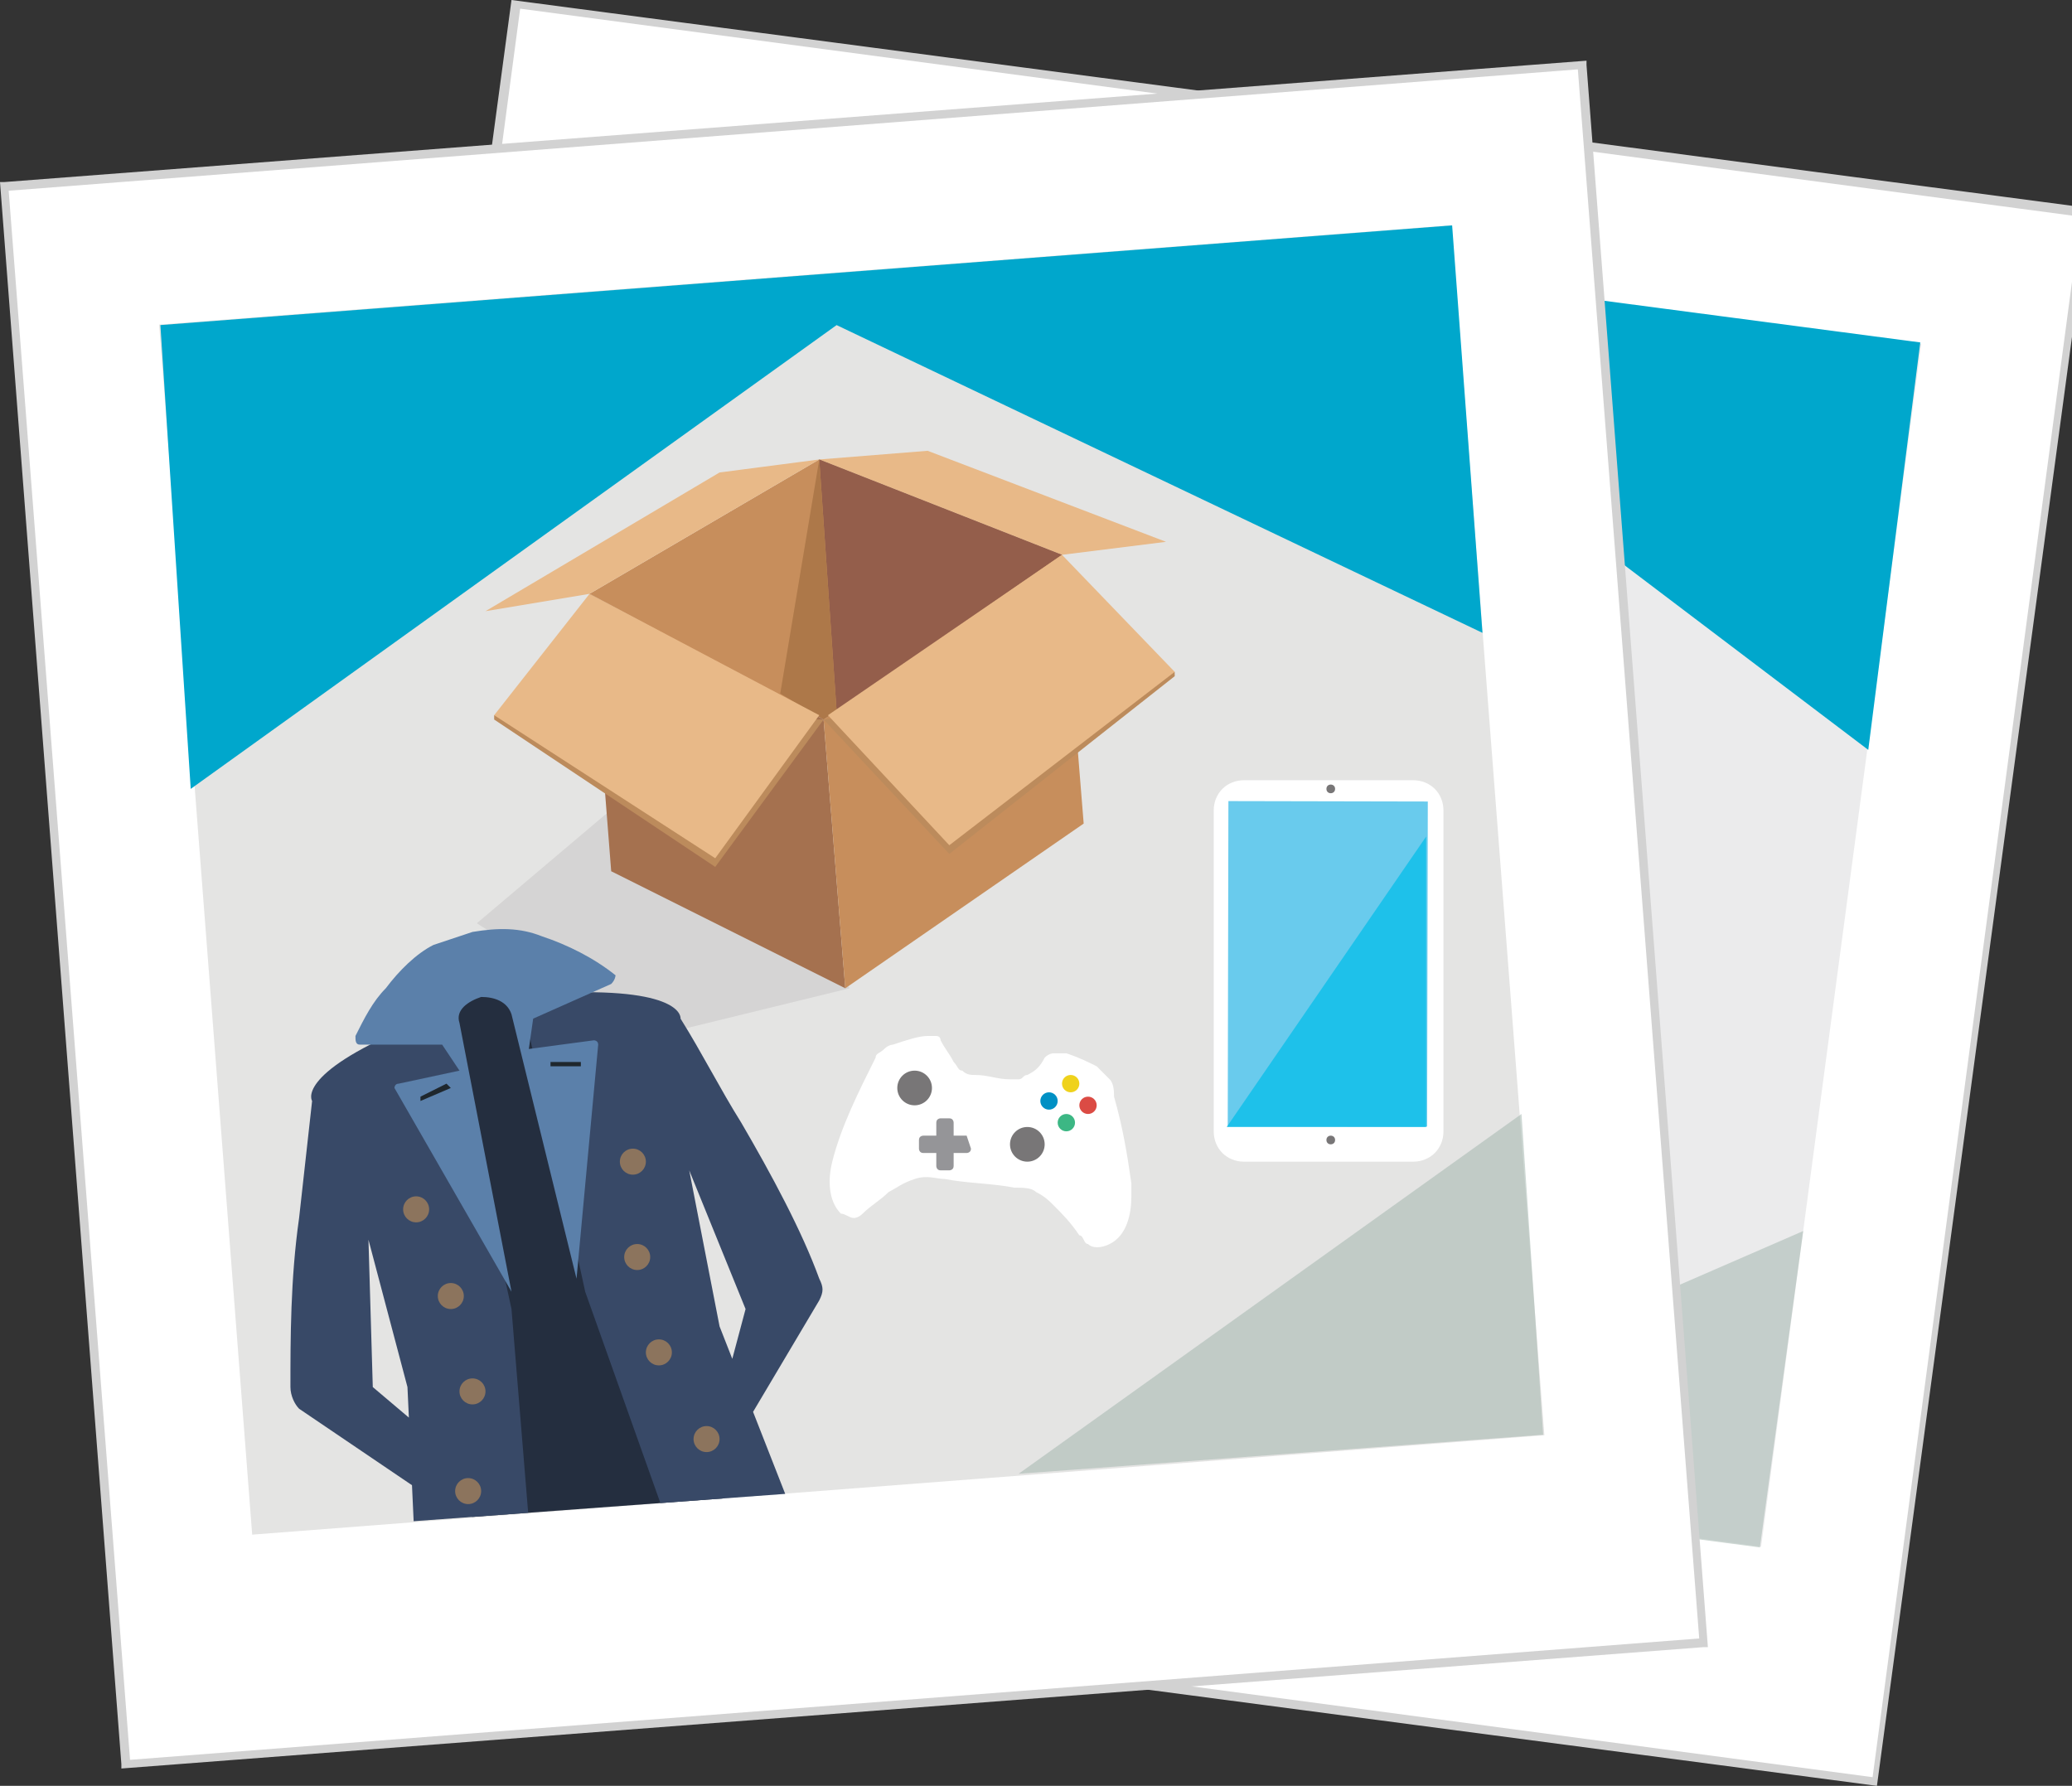 <?xml version="1.0" encoding="utf-8"?>
<!-- Generator: Adobe Illustrator 25.2.1, SVG Export Plug-In . SVG Version: 6.00 Build 0)  -->
<svg version="1.1" id="Layer_1" xmlns="http://www.w3.org/2000/svg" xmlns:xlink="http://www.w3.org/1999/xlink" x="0px" y="0px"
	 viewBox="0 0 47.8 41.2" style="enable-background:new 0 0 47.8 41.2;" xml:space="preserve">
<rect x="0" y="0" width="47.8" height="41.2" fill="#333333" stroke="none"/>
<style type="text/css">
	.st0{fill:#FFFFFF;}
	.st1{fill:#D2D2D2;}
	.st2{fill:#EBEBEC;}
	.st3{opacity:0.5;fill:#9EB3AB;enable-background:new    ;}
	.st4{fill:#00A7CC;}
	.st5{fill:#E4E4E3;}
	.st6{fill:#D5D4D4;}
	.st7{fill:#C78E5C;}
	.st8{fill:#E8B988;}
	.st9{fill:#945E4B;}
	.st10{fill:#AD7849;}
	.st11{fill:#A5714F;}
	.st12{fill:#BC8B5C;}
	.st13{fill:#787677;}
	.st14{fill:#0090C4;}
	.st15{fill:#DB4B44;}
	.st16{fill:#EFD21C;}
	.st17{fill:#3CB784;}
	.st18{fill:#959598;}
	.st19{fill:#69CBED;}
	.st20{fill:#1EC1EA;}
	.st21{clip-path:url(#SVGID_2_);}
	.st22{fill:#242E3F;}
	.st23{fill:#384967;}
	.st24{fill:#5B80AA;}
	.st25{fill:#8C745D;}
	.st26{fill:#1F272D;}
</style>
<g>
	<g>
		<g>
			
				<rect x="9.3" y="2.4" transform="matrix(0.132 -0.991 0.991 0.132 3.486 45.225)" class="st0" width="36.5" height="36.5"/>
			<path class="st1" d="M43.3,41.2L6.9,36.4L11.8,0l36.4,4.8L43.3,41.2z M7.2,36.2l36,4.8l4.8-36L12,0.2L7.2,36.2z"/>
		</g>
		<rect x="13.7" y="4.9" transform="matrix(0.132 -0.991 0.991 0.132 4.333 44.667)" class="st2" width="28" height="29.9"/>
		<polygon class="st3" points="40.6,35.7 28.5,34.1 41.6,28.4 		"/>
		<polygon class="st4" points="13.4,13.8 14.7,4 44.3,7.9 43.1,17.3 29.9,7.3 		"/>
		<g>
			
				<rect x="1.5" y="2.8" transform="matrix(0.997 -7.670471e-02 7.670471e-02 0.997 -1.558 1.575)" class="st0" width="36.5" height="36.5"/>
			<path class="st1" d="M2.8,40.8l0-0.1L0,4.2l0.1,0l36.5-2.8l0,0.1L39.4,38l-0.1,0L2.8,40.8z M0.2,4.4L3,40.6l36.2-2.8L36.4,1.6
				L0.2,4.4z"/>
		</g>
		
			<rect x="4.7" y="6.3" transform="matrix(0.997 -7.670471e-02 7.670471e-02 0.997 -1.499 1.568)" class="st5" width="29.9" height="28"/>
		<polygon class="st3" points="35.6,33.1 23.5,34 35.1,25.7 		"/>
		<polygon class="st4" points="4.4,18.2 3.7,7.5 33.5,5.2 34.2,14.6 19.3,7.5 		"/>
	</g>
	<g>
		<polygon class="st6" points="19.6,22.8 15.1,23.9 11,21.3 16.2,16.9 		"/>
		<g>
			<polygon class="st7" points="19,16.6 24.5,12.8 18.9,10.6 13.6,13.7 			"/>
			<polygon class="st8" points="13.6,13.7 11.2,14.1 16.6,10.9 18.9,10.6 			"/>
			<polygon class="st8" points="18.9,10.6 21.4,10.4 26.9,12.5 24.5,12.8 			"/>
			<polygon class="st9" points="18.9,10.6 19.3,16.4 24.5,12.8 			"/>
			<polygon class="st10" points="18.9,10.6 18,16 19,16.6 19.3,16.4 			"/>
		</g>
		<g>
			<polygon class="st11" points="13.6,13.7 14.1,20.1 19.5,22.8 19,16.6 			"/>
			<polygon class="st7" points="24.5,12.8 19,16.6 19.5,22.8 25,19 			"/>
			<polygon class="st12" points="11.4,16.5 11.4,16.6 16.5,20 19,16.6 			"/>
			<polygon class="st8" points="13.6,13.7 11.4,16.5 16.5,19.8 18.9,16.5 			"/>
			<polygon class="st12" points="27.1,15.5 27.1,15.6 21.9,19.7 19,16.6 			"/>
			<polygon class="st8" points="24.5,12.8 27.1,15.5 21.9,19.5 19.1,16.5 			"/>
		</g>
	</g>
	<g>
		<path class="st0" d="M19.7,28.1c-0.1,0-0.2-0.1-0.3-0.1c-0.3-0.3-0.3-0.8-0.2-1.2c0.2-0.8,0.6-1.6,1-2.4c0-0.1,0.1-0.1,0.2-0.2
			c0.1-0.1,0.2-0.1,0.2-0.1c0.3-0.1,0.6-0.2,0.8-0.2c0.1,0,0.1,0,0.2,0c0.1,0,0.1,0.1,0.1,0.1c0.1,0.2,0.2,0.3,0.3,0.5
			c0.1,0.1,0.1,0.2,0.2,0.2c0.1,0.1,0.2,0.1,0.3,0.1c0.3,0,0.5,0.1,0.8,0.1c0,0,0.1,0,0.2,0c0.1,0,0.1-0.1,0.2-0.1
			c0.2-0.1,0.3-0.2,0.4-0.4c0.1-0.1,0.2-0.1,0.2-0.1c0.1,0,0.2,0,0.3,0c0.3,0.1,0.5,0.2,0.7,0.3c0.1,0.1,0.2,0.2,0.3,0.3
			c0.1,0.1,0.1,0.3,0.1,0.4c0.2,0.7,0.3,1.3,0.4,2c0,0.1,0,0.2,0,0.3c0,0.4-0.1,0.9-0.5,1.1c-0.2,0.1-0.4,0.1-0.5,0
			c-0.1,0-0.1-0.2-0.2-0.2c-0.2-0.3-0.4-0.5-0.6-0.7c-0.1-0.1-0.2-0.2-0.4-0.3c-0.1-0.1-0.3-0.1-0.5-0.1c-0.5-0.1-1.1-0.1-1.6-0.2
			c-0.2,0-0.4-0.1-0.7,0s-0.4,0.2-0.6,0.3c-0.2,0.2-0.4,0.3-0.6,0.5c-0.1,0.1-0.2,0.1-0.2,0.1C19.8,28.1,19.7,28.1,19.7,28.1z"/>
		<ellipse class="st13" cx="21.1" cy="25.1" rx="0.4" ry="0.4"/>
		<ellipse class="st13" cx="23.7" cy="26.4" rx="0.4" ry="0.4"/>
		<ellipse class="st0" cx="22.4" cy="25.2" rx="0.1" ry="0.1"/>
		<ellipse class="st0" cx="23.4" cy="25.3" rx="0.1" ry="0.1"/>
		<ellipse class="st14" cx="24.2" cy="25.4" rx="0.2" ry="0.2"/>
		<ellipse class="st15" cx="25.1" cy="25.5" rx="0.2" ry="0.2"/>
		<ellipse class="st16" cx="24.7" cy="25" rx="0.2" ry="0.2"/>
		<ellipse class="st17" cx="24.6" cy="25.9" rx="0.2" ry="0.2"/>
		<path class="st18" d="M22.3,26.2l-0.3,0l0-0.3c0,0,0-0.1-0.1-0.1l-0.2,0c0,0-0.1,0-0.1,0.1l0,0.3l-0.3,0c0,0-0.1,0-0.1,0.1l0,0.2
			c0,0,0,0.1,0.1,0.1l0.3,0l0,0.3c0,0,0,0.1,0.1,0.1l0.2,0c0,0,0.1,0,0.1-0.1l0-0.3l0.3,0c0,0,0.1,0,0.1-0.1L22.3,26.2
			C22.4,26.2,22.4,26.2,22.3,26.2z"/>
	</g>
	<g>
		<g>
			<path class="st0" d="M32.6,26.8l-3.9,0c-0.4,0-0.7-0.3-0.7-0.7l0-7.4c0-0.4,0.3-0.7,0.7-0.7l3.9,0c0.4,0,0.7,0.3,0.7,0.7l0,7.4
				C33.3,26.5,33,26.8,32.6,26.8z"/>
			
				<rect x="26.9" y="19.9" transform="matrix(2.085959e-03 -1 1 2.085959e-03 8.367 52.84)" class="st19" width="7.5" height="4.6"/>
			<polygon class="st20" points="32.9,19.3 28.3,26 32.9,26 			"/>
		</g>
		<circle class="st13" cx="30.7" cy="18.2" r="0.1"/>
		<circle class="st13" cx="30.7" cy="26.3" r="0.1"/>
	</g>
	<g>
		<defs>
			<polygon id="SVGID_1_" points="21.7,34.2 5.4,35.4 2.4,23.2 18.6,19.5 			"/>
		</defs>
		<clipPath id="SVGID_2_">
			<use xlink:href="#SVGID_1_"  style="overflow:visible;"/>
		</clipPath>
		<g class="st21">
			<polygon class="st22" points="9.9,23.1 11,22.4 12.7,22.6 18,38.4 15.1,39.4 13.9,35.9 14.5,39.5 11.3,39.9 			"/>
			<path class="st23" d="M6.9,28.1c0.1-0.9,0.2-1.8,0.3-2.7c0,0-0.4-0.6,2.2-1.7l0.9-0.4l1.5,6.9l0.9,11l-2.7,0.1
				c0,0-0.2-0.1-0.2-0.4S9.4,32,9.4,32l-0.9-3.4l0.1,3.4l2.6,2.2c0,0-0.6,0.2-0.6,0.2l0,0c0,0.3-0.4,0.4-0.6,0.2l-3.1-2.1
				c-0.1-0.1-0.2-0.3-0.2-0.5C6.7,30.9,6.7,29.5,6.9,28.1z"/>
			<path class="st23" d="M17.1,25.9c-0.5-0.8-0.9-1.6-1.4-2.4c0,0,0.1-0.7-2.7-0.6l-1,0l1.5,6.9l3.7,10.4l2.5-1c0,0,0.1-0.1,0.1-0.4
				c-0.1-0.3-3.2-8.2-3.2-8.2L15.9,27l1.3,3.2l-0.8,3c0,0,0,0.1,0,0.1l0,0c0.1,0.3,0.6,0.2,0.6-0.1l1.9-3.2c0.1-0.2,0.1-0.3,0-0.5
				C18.5,28.4,17.8,27.1,17.1,25.9z"/>
			<path class="st24" d="M14.2,22.5c-0.5-0.4-1.1-0.7-1.7-0.9c-0.5-0.2-1-0.2-1.6-0.1c-0.3,0.1-0.6,0.2-0.9,0.3
				c-0.4,0.2-0.8,0.6-1.1,1c-0.3,0.3-0.5,0.7-0.7,1.1c0,0.1,0,0.2,0.1,0.2l1.9,0l0.4,0.6L9.2,25c-0.1,0-0.1,0.1-0.1,0.1l2.7,4.7
				l-1.2-6.2c-0.1-0.3,0.2-0.5,0.5-0.6l0,0c0.3,0,0.6,0.1,0.7,0.4l1.5,6.1l0.5-5.4c0-0.1-0.1-0.1-0.1-0.1l-1.5,0.2l0.1-0.7l1.8-0.8
				C14.2,22.6,14.2,22.5,14.2,22.5z"/>
			<ellipse class="st25" cx="9.6" cy="27.9" rx="0.3" ry="0.3"/>
			<ellipse class="st25" cx="10.4" cy="29.9" rx="0.3" ry="0.3"/>
			<ellipse class="st25" cx="10.9" cy="32.1" rx="0.3" ry="0.3"/>
			<ellipse class="st25" cx="10.8" cy="34.4" rx="0.3" ry="0.3"/>
			<polygon class="st26" points="10.4,25.1 9.7,25.4 9.7,25.3 10.3,25 			"/>
			<ellipse class="st25" cx="14.6" cy="26.8" rx="0.3" ry="0.3"/>
			<ellipse class="st25" cx="14.7" cy="29" rx="0.3" ry="0.3"/>
			<ellipse class="st25" cx="15.2" cy="31.2" rx="0.3" ry="0.3"/>
			<ellipse class="st25" cx="16.3" cy="33.2" rx="0.3" ry="0.3"/>
			<polygon class="st26" points="12.7,24.6 13.4,24.6 13.4,24.5 12.7,24.5 			"/>
		</g>
	</g>
</g>
</svg>
